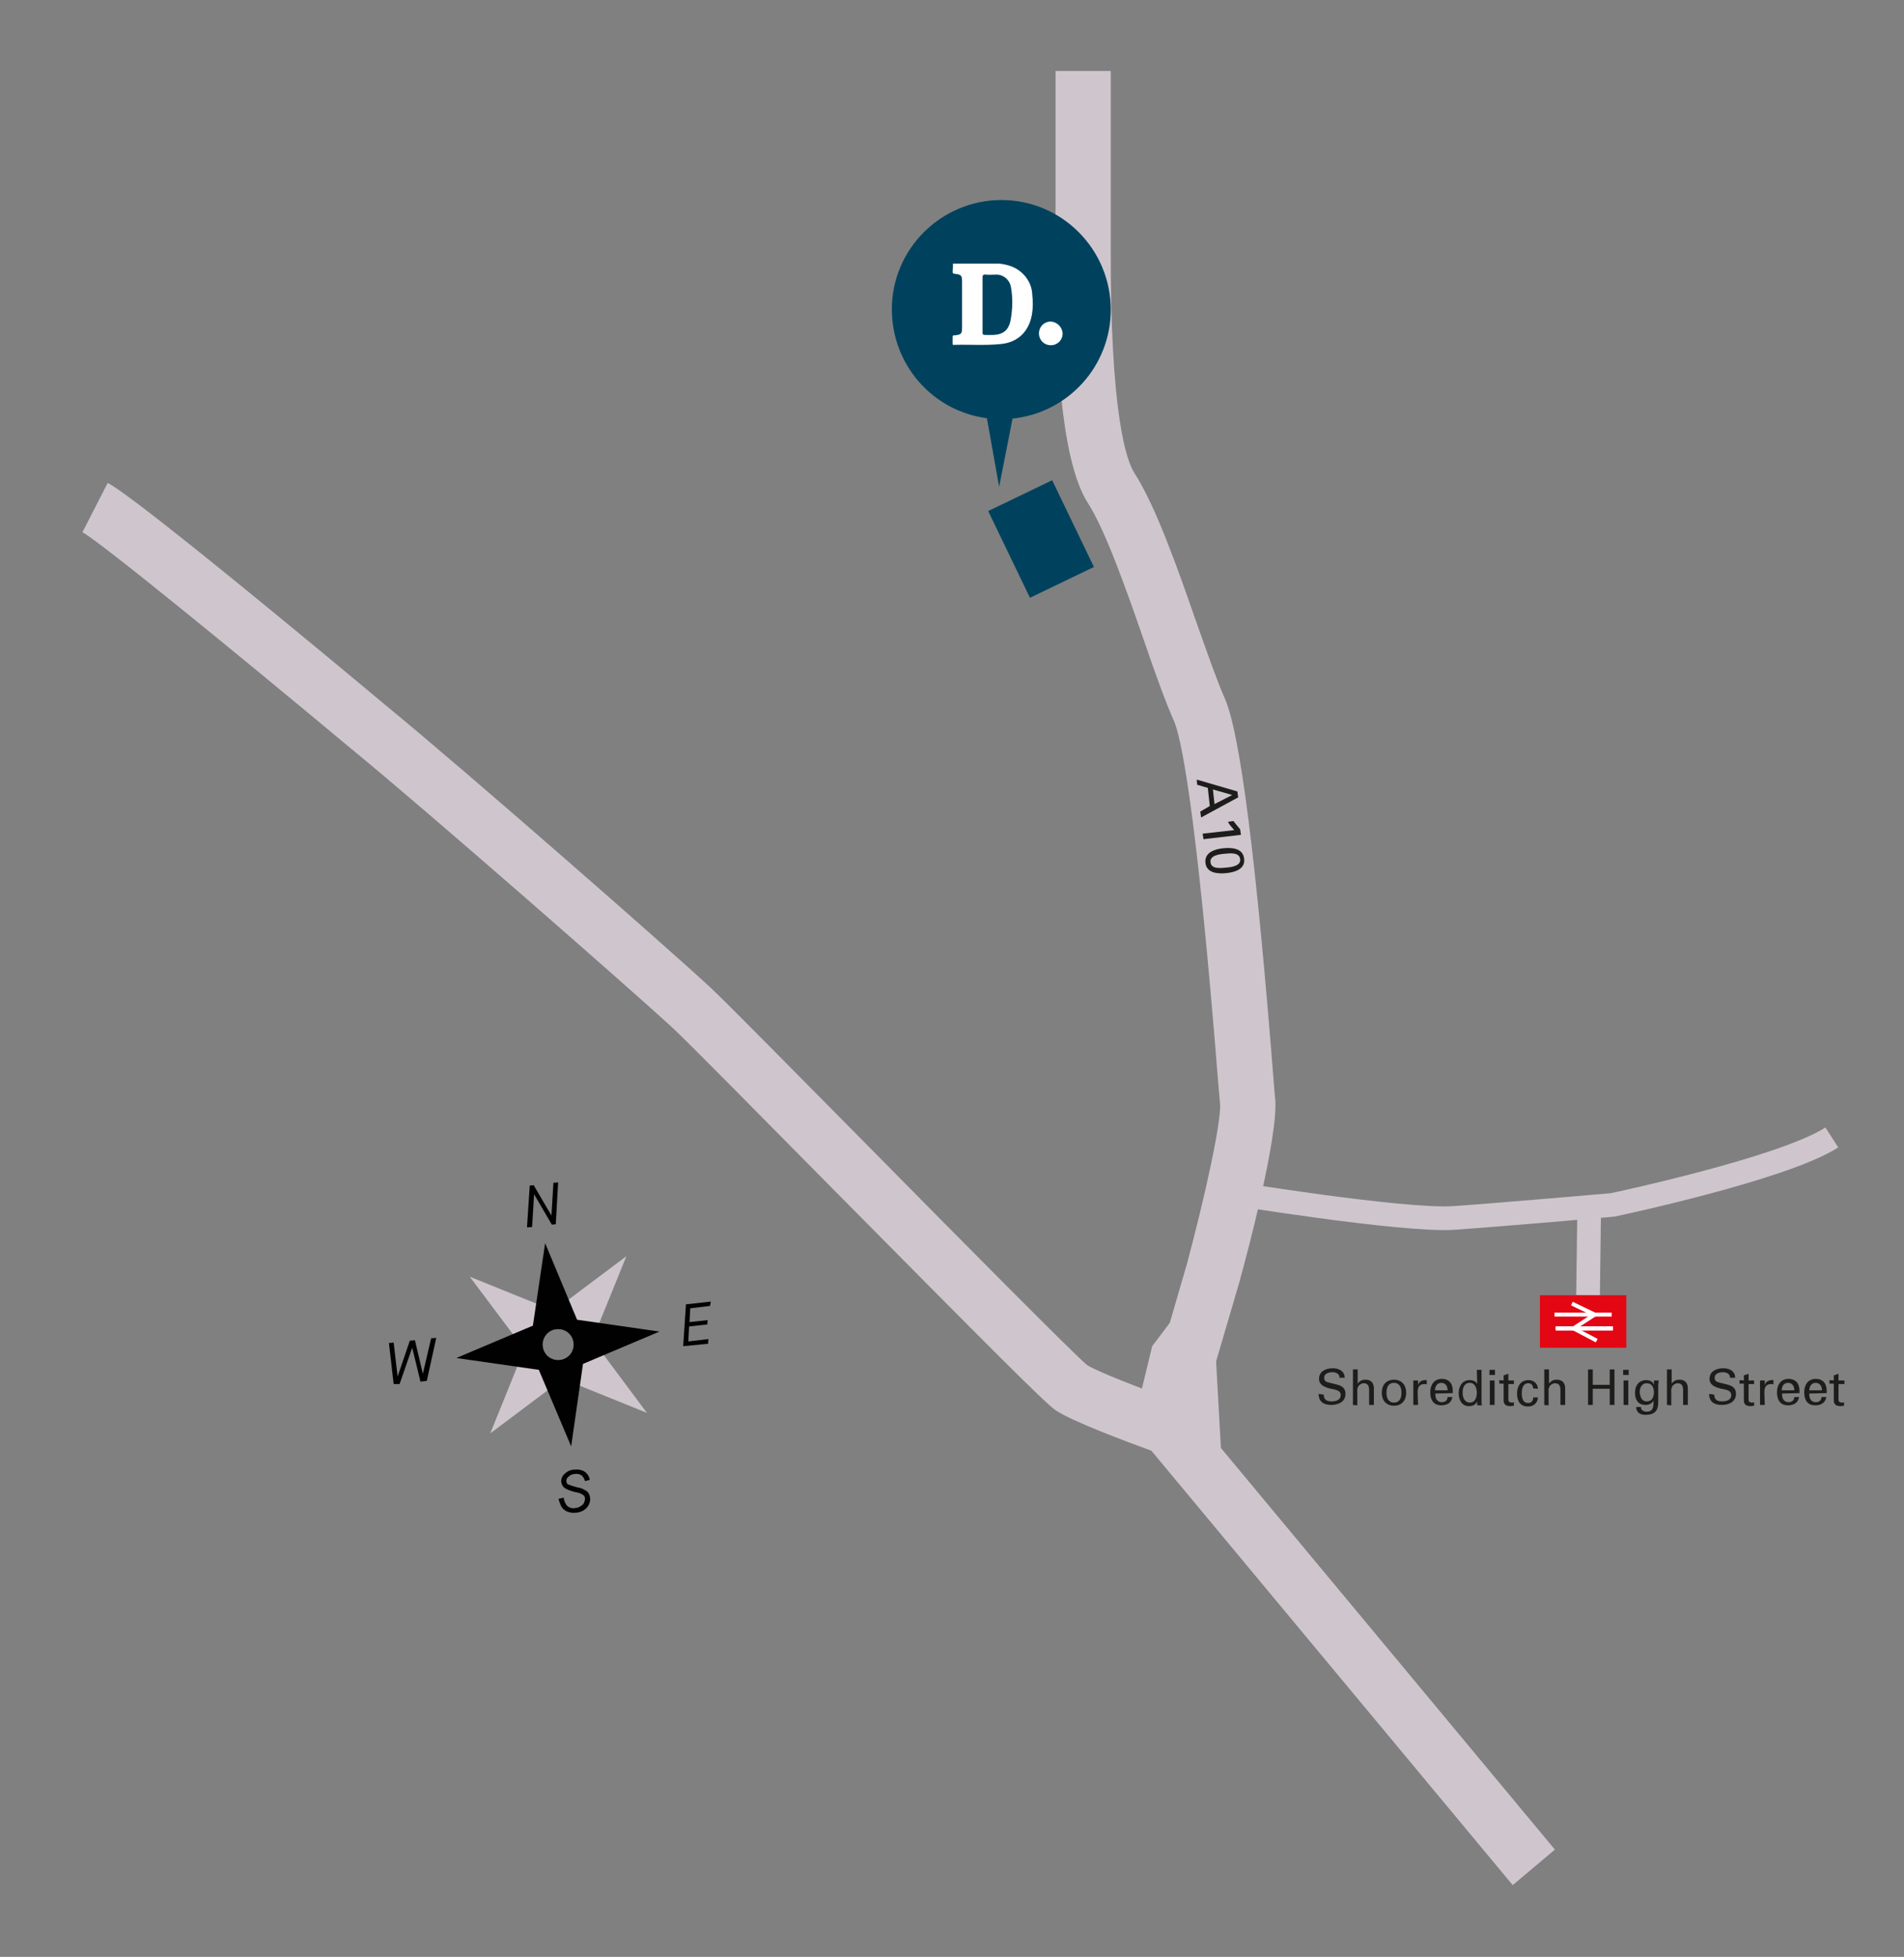 <?xml version="1.0" encoding="utf-8"?>
<!-- Generator: Adobe Illustrator 24.0.2, SVG Export Plug-In . SVG Version: 6.00 Build 0)  -->
<svg version="1.1" id="Layer_1" xmlns="http://www.w3.org/2000/svg" xmlns:xlink="http://www.w3.org/1999/xlink" x="0px" y="0px"
	 viewBox="0 0 482.7 496" style="enable-background:new 0 0 482.7 496;" xml:space="preserve">
<rect x="0" y="0" width="482.7" height="496" fill="#808080" stroke="none"/>
<style type="text/css">
	.st0{fill:#CFC6CD;}
	.st1{fill:#00425E;}
	.st2{fill-rule:evenodd;clip-rule:evenodd;fill:#00425E;}
	.st3{fill:#FFFFFF;}
	.st4{fill:#010101;}
	.st5{fill:none;stroke:#CFC6CD;stroke-width:6;stroke-miterlimit:10;}
	.st6{fill:#E30613;}
	.st7{fill:none;stroke:#FFFFFF;stroke-miterlimit:10;}
	.st8{fill:#1D1D1B;}
</style>
<g id="Layer_2_1_">
	<path class="st0" d="M383.5,477.8l-91.6-110.1c-6.3-2.3-20-7.4-24.2-10.2c-2.6-1.7-16.4-15.6-56.6-56.2c-18.8-19-36.5-37-40.7-40.9
		c-9.9-9.1-61.3-54.2-81.7-70.9c-29.5-24.6-63.2-52.1-67.8-54.6l6.4-12.5c7.2,3.7,55.7,44,70.4,56.3c20.5,16.8,72.3,62.2,82.3,71.5
		c4.4,4.1,21.4,21.4,41.1,41.3c21.4,21.7,50.8,51.4,54.5,54.5c2.5,1.6,13.7,6,22.8,9.2l1.8,0.6l94,113L383.5,477.8z"/>
	<path class="st0" d="M302.8,363.8l-13.4-3.9l11.5-39.5c4.4-16.4,8.8-36.1,8.4-40.7c-0.1-0.7-0.1-1.8-0.3-3.3
		c-5.9-74.8-9.9-90.4-11.4-93.7c-2.2-5-4.9-12.5-7.6-20.4c-4.3-12.4-9.7-27.8-14.2-34.8c-5.7-8.9-8.4-30.3-8.2-65.5l0-1.5
		c0-6.5,0-42.5,0-42.5l14,0c0,0,0,36,0,42.5l0,1.6c-0.2,43.4,4.1,54.9,6,57.8c5.4,8.4,10.9,24,15.7,37.8c2.7,7.6,5.2,14.8,7.2,19.3
		c3.9,8.8,8,40.9,12.5,98.3c0.1,1.5,0.2,2.6,0.3,3.3c0.8,9.4-7.2,39.6-8.9,45.6l0,0.1L302.8,363.8z"/>
	
		<rect x="254.9" y="124.3" transform="matrix(0.901 -0.434 0.434 0.901 -33.088 128.164)" class="st1" width="18" height="24.4"/>
	<polygon class="st0" points="289.1,353.6 292.1,341.2 307,321.5 310.1,377.5 	"/>
	<path class="st2" d="M281.6,78.5c0-15.3-12.4-27.8-27.7-27.8c-15.3,0-27.8,12.4-27.8,27.7c0,14,10.3,25.8,24.1,27.6l3.1,17.4
		l3.4-17.3C270.9,104.6,281.6,92.7,281.6,78.5z"/>
	<path class="st3" d="M255.4,67.2c-0.7-0.2-1.4-0.3-2.1-0.4h-11.7c0,0.7,0,1.3-0.1,2c0,0.4,0.1,0.6,0.6,0.6c1.6,0.2,1.8,0.4,1.8,2
		c0,3.9,0,7.7,0,11.6c0,1.6-0.2,1.8-1.8,2c-0.2,0-0.5-0.1-0.6,0.3c0,0.7,0,1.3,0,1.9c0,0.3,0.3,0.2,0.5,0.2
		c3.9-0.1,7.8,0.2,11.7-0.2c4.3-0.4,7.1-3.1,7.9-7.4c0.3-1.7,0.3-3.4,0.1-5.1C261.6,71.2,259,68.1,255.4,67.2z M256.2,81.2
		c-0.5,2.5-1.9,3.6-4.4,3.7c-0.7,0-1.3,0-2,0s-0.7-0.2-0.7-0.8c0-2.3,0-4.6,0-6.9s0-4.5,0-6.8c0-0.6,0.1-0.9,0.8-0.8
		c0.8,0.1,1.6,0,2.5,0c1.9-0.1,3.6,1.3,3.9,3.2C256.8,75.6,256.7,78.5,256.2,81.2L256.2,81.2z M266.4,81.5c-1.7,0-3,1.3-3,3
		c0,1.7,1.3,3,3,3s3-1.3,3-3C269.3,82.9,268,81.6,266.4,81.5z"/>
	<g>
		<path class="st4" d="M133.6,311.1l0.7-10.6l1-0.1l4.5,7.7l0,0l0.5-8.3l1.2-0.1l-0.6,10.6l-1,0.1l-4.5-7.7l0,0l-0.5,8.3
			L133.6,311.1z"/>
		<path class="st4" d="M173.2,341.2l0.7-10.6l6.3-0.7L180,331l-5,0.6l-0.2,3.5l4.6-0.5l-0.1,1.1l-4.6,0.5l-0.2,3.8l5.1-0.6l-0.1,1.2
			L173.2,341.2z"/>
		<path class="st4" d="M141.6,379.9l1.3-0.3c0.1,0.8,0.4,1.5,0.9,2.1c0.6,0.5,1.4,0.7,2.1,0.5c0.7,0,1.3-0.4,1.8-0.8
			c0.4-0.4,0.6-1,0.6-1.6c0-0.4-0.2-0.7-0.5-0.9c-0.6-0.4-1.2-0.6-1.9-0.7c-0.9-0.2-1.8-0.5-2.7-1c-0.5-0.4-0.8-0.9-0.9-1.5
			c-0.1-0.8,0.2-1.6,0.8-2.1c0.7-0.7,1.6-1.1,2.5-1.1c0.9-0.1,1.8,0,2.6,0.5c0.7,0.5,1.2,1.2,1.3,2.1l-1.2,0.3
			c-0.1-0.5-0.4-1-0.8-1.4c-0.5-0.4-1.2-0.5-1.8-0.4c-0.6,0-1.2,0.3-1.6,0.7c-0.4,0.3-0.6,0.8-0.5,1.2c0,0.4,0.2,0.7,0.6,0.8
			c0.7,0.3,1.5,0.5,2.2,0.7c0.9,0.1,1.7,0.5,2.4,1c0.5,0.4,0.7,1,0.8,1.6c0.1,0.9-0.2,1.8-0.8,2.5c-0.7,0.8-1.7,1.2-2.7,1.3
			c-0.9,0.1-1.8,0-2.6-0.4c-0.7-0.4-1.3-1.1-1.5-1.9C141.8,380.7,141.7,380.3,141.6,379.9z"/>
		<path class="st4" d="M99.8,350.8l-1.2-10.4l1.2-0.1l1,8.6l0,0l3.1-9.1l1.3-0.1l2,8.5l0,0l2.1-9l1.3-0.1l-2.4,10.9l-1.6,0.2
			l-2.1-8.6l0,0l-3.2,9.2L99.8,350.8z"/>
		<g id="_Group_">
			<path class="st0" d="M158.8,318.4L158.8,318.4l-18.4,13.8l-21.3-8.6l0,0l13.8,18.4l-8.6,21.3l0,0l18.4-13.8l21.3,8.6l0,0
				l-13.8-18.5L158.8,318.4L158.8,318.4z M144.6,343.2c-1.3,1.7-3.8,2-5.5,0.7c-1.7-1.3-2-3.8-0.7-5.5c1.3-1.7,3.8-2,5.5-0.7
				C145.6,339,145.9,341.5,144.6,343.2C144.6,343.2,144.6,343.2,144.6,343.2z"/>
			<path class="st4" d="M115.8,344.2L115.8,344.2L115.8,344.2z"/>
			<path class="st4" d="M138.2,315.1l-3.1,20.9l-19.4,8.2l0,0l20.9,3l8.2,19.4l3-20.9l19.4-8.2l-20.9-3L138.2,315.1z M144.6,343.2
				c-1.3,1.7-3.8,2-5.5,0.7c-1.7-1.3-2-3.8-0.7-5.5c1.3-1.7,3.8-2,5.5-0.7C145.6,339,145.9,341.5,144.6,343.2
				C144.6,343.2,144.6,343.2,144.6,343.2z"/>
		</g>
	</g>
	<path class="st5" d="M310.1,302.1c0,0,45.7,7.5,58.5,6.6c12.9-0.9,40.2-3.3,40.2-3.3s43.2-9.1,55.6-17.1"/>
	<line class="st5" x1="402.9" y1="305.5" x2="402.6" y2="328.3"/>
	<rect x="390.4" y="328.3" class="st6" width="21.9" height="13.3"/>
	<line class="st7" x1="394.4" y1="336.7" x2="408.9" y2="336.7"/>
	<line class="st7" x1="394.4" y1="336.7" x2="408.9" y2="336.7"/>
	<line class="st7" x1="394.1" y1="333.2" x2="408.6" y2="333.2"/>
	<polyline class="st7" points="398.5,330.4 404.3,333.2 398.9,336.7 404.8,339.8 	"/>
</g>
<g id="Layer_3">
	<g>
		<path class="st8" d="M303.4,197.6l10.3,3l0.2,1.5l-9.4,5.1l-0.2-1.5l2.4-1.4l-0.5-4.6l-2.7-0.8L303.4,197.6z M307.5,200.1l0.4,3.7
			l4.5-2.3L307.5,200.1z"/>
		<path class="st8" d="M305.1,212.7l-0.2-1.4l8-0.9c-0.6-0.7-1.2-1.3-1.6-2.1l1.4-0.2c0.2,0.3,1.3,1.6,1.7,2.1l0.2,1.4L305.1,212.7z
			"/>
		<path class="st8" d="M310.9,221.3c-2,0.2-5,0.1-5.3-2.6c-0.3-2.7,2.5-3.5,4.5-3.7c2-0.2,5-0.1,5.3,2.6
			C315.8,220.3,313,221.1,310.9,221.3z M310.4,216.4c-1.2,0.1-3.8,0.4-3.5,2.2c0.2,1.8,2.8,1.4,4,1.3c1.2-0.1,3.8-0.4,3.5-2.2
			C314.1,215.9,311.6,216.3,310.4,216.4z"/>
	</g>
	<g>
		<path class="st8" d="M335.6,353.5c0,1.3,0.8,1.7,2,1.7c1,0,2.3-0.3,2.3-1.6c0-0.9-0.7-1.2-1.5-1.4c-1.5-0.3-4-0.7-4-2.7
			c0-2,1.8-2.7,3.5-2.7c1.5,0,3,0.7,3,2.4h-1.3c0-1-0.9-1.4-1.8-1.4c-0.9,0-2.1,0.3-2.1,1.4c0,1,0.7,1.1,1.5,1.3
			c1.7,0.5,3.9,0.5,3.9,2.8c0,2-1.8,2.8-3.6,2.8c-1.9,0-3.2-0.8-3.2-2.8L335.6,353.5L335.6,353.5z"/>
		<path class="st8" d="M343,356.1v-9h1.2v3.6h0c0.5-0.7,1.1-1,2-1c1.6,0,2.1,1.1,2.1,2.2v4.2h-1.2v-3.7c0-1.1-0.3-1.8-1.4-1.8
			c-0.5,0-1.2,0.4-1.4,0.9c-0.3,0.6-0.2,1.1-0.2,1.5v3.2L343,356.1L343,356.1z"/>
		<path class="st8" d="M356.5,353c0,1.9-1.1,3.3-3.1,3.3s-3.1-1.4-3.1-3.3s1.1-3.3,3.1-3.3C355.4,349.7,356.5,351.1,356.5,353z
			 M353.4,355.5c1.4,0,1.9-1.1,1.9-2.5c0-1.3-0.5-2.5-1.9-2.5s-1.9,1.1-1.9,2.5C351.5,354.4,352,355.5,353.4,355.5z"/>
		<path class="st8" d="M359.5,356.1h-1.2v-6.2h1.2v1.2h0c0.2-0.9,1-1.3,1.8-1.3c0.1,0,0.3,0,0.4,0v1.1c-0.2-0.1-0.4-0.1-0.5-0.1
			c-1.5,0-1.8,0.9-1.8,2.2L359.5,356.1L359.5,356.1z"/>
		<path class="st8" d="M363.9,353.2c-0.1,1.1,0.4,2.2,1.6,2.2c0.9,0,1.4-0.4,1.5-1.3h1.2c-0.2,1.4-1.3,2.1-2.8,2.1
			c-2,0-2.8-1.4-2.8-3.3c0-1.8,0.9-3.4,2.9-3.4c1.9,0,2.8,1.2,2.8,3v0.6L363.9,353.2L363.9,353.2z M367,352.4c0-1-0.5-1.9-1.6-1.9
			c-1,0-1.6,0.8-1.6,1.9H367z"/>
		<path class="st8" d="M374.4,347.2h1.2v7.9c0,0.4,0,0.8,0.1,1.1h-1.2l0-0.9v-0.1h0c-0.4,0.9-1.2,1.2-2.1,1.2
			c-1.9,0-2.6-1.7-2.6-3.3c0-1.7,0.9-3.3,2.8-3.3c0.8,0,1.6,0.3,1.9,1h0L374.4,347.2L374.4,347.2z M372.6,355.5
			c1.4,0,1.8-1.3,1.8-2.5c0-1.1-0.4-2.5-1.8-2.5c-1.4,0-1.8,1.3-1.8,2.5S371.3,355.5,372.6,355.5z"/>
		<path class="st8" d="M377.6,347.2h1.4v1.3h-1.4V347.2z M377.7,356.1v-6.2h1.2v6.2H377.7z"/>
		<path class="st8" d="M381.2,349.9v-1.3l1.2-0.4v1.7l1.4,0v0.9l-1.4,0v4c0,0.5,0.4,0.7,0.8,0.7c0.2,0,0.4,0,0.6-0.1v0.9
			c-0.3,0-0.5,0.1-0.8,0.1c-0.3,0-0.5,0-0.8-0.1c-0.2,0-0.5-0.1-0.7-0.4c-0.2-0.3-0.3-0.3-0.3-1.2v-4l-1.1,0v-0.9L381.2,349.9z"/>
		<path class="st8" d="M388.7,351.9c-0.1-0.8-0.4-1.3-1.3-1.3c-1.1,0-1.6,1-1.6,2.5s0.4,2.5,1.6,2.5c0.8,0,1.3-0.5,1.3-1.4h1.2
			c-0.1,1.4-1.1,2.3-2.5,2.3c-2,0-2.8-1.4-2.8-3.3c0-1.8,0.9-3.4,2.9-3.4c1.3,0,2.3,0.8,2.4,2.2L388.7,351.9L388.7,351.9z"/>
		<path class="st8" d="M391.5,356.1v-9h1.2v3.6h0c0.5-0.7,1.1-1,2-1c1.6,0,2.1,1.1,2.1,2.2v4.2h-1.2v-3.7c0-1.1-0.3-1.8-1.4-1.8
			c-0.5,0-1.2,0.4-1.4,0.9c-0.3,0.6-0.2,1.1-0.2,1.5v3.2L391.5,356.1L391.5,356.1z"/>
		<path class="st8" d="M402.6,356.1v-9h1.2v3.9h4.3v-3.9h1.2v9h-1.2v-4.1h-4.3v4.1H402.6z"/>
		<path class="st8" d="M411.5,347.2h1.4v1.3h-1.4V347.2z M411.6,356.1v-6.2h1.2v6.2H411.6z"/>
		<path class="st8" d="M419.3,349.9h1.2c0,0.4-0.1,0.8-0.1,1.1v4.4c0,2.3-1,3.2-3.3,3.2c-1.3,0-2.3-0.6-2.3-2h1.2
			c0,0.8,0.6,1.2,1.5,1.2c1.7,0,1.7-1.4,1.7-2.8h0c-0.4,0.8-1.3,1.1-2,1.1c-1.9,0-2.7-1.3-2.7-3.1c0-1.8,1-3.2,2.9-3.2
			c0.6,0,1.3,0.2,1.7,0.8c0,0,0.2,0.4,0.2,0.3L419.3,349.9z M417.5,355.2c1.3,0,1.8-1.1,1.8-2.3c0-1.2-0.5-2.3-1.8-2.3
			c-1.4,0-1.8,1.3-1.8,2.3C415.8,353.9,416.1,355.2,417.5,355.2z"/>
		<path class="st8" d="M422.6,356.1v-9h1.2v3.6h0c0.5-0.7,1.1-1,2-1c1.6,0,2.1,1.1,2.1,2.2v4.2h-1.2v-3.7c0-1.1-0.3-1.8-1.4-1.8
			c-0.5,0-1.2,0.4-1.4,0.9c-0.3,0.6-0.2,1.1-0.2,1.5v3.2L422.6,356.1L422.6,356.1z"/>
		<path class="st8" d="M434.6,353.5c0,1.3,0.8,1.7,2,1.7c1,0,2.3-0.3,2.3-1.6c0-0.9-0.7-1.2-1.5-1.4c-1.5-0.3-4-0.7-4-2.7
			c0-2,1.8-2.7,3.5-2.7c1.5,0,3,0.7,3,2.4h-1.3c0-1-0.9-1.4-1.8-1.4c-0.9,0-2.1,0.3-2.1,1.4c0,1,0.7,1.1,1.5,1.3
			c1.7,0.5,3.9,0.5,3.9,2.8c0,2-1.8,2.8-3.6,2.8c-1.9,0-3.2-0.8-3.2-2.8L434.6,353.5L434.6,353.5z"/>
		<path class="st8" d="M442.1,349.9v-1.3l1.2-0.4v1.7l1.4,0v0.9l-1.4,0v4c0,0.5,0.4,0.7,0.8,0.7c0.2,0,0.4,0,0.6-0.1v0.9
			c-0.3,0-0.5,0.1-0.8,0.1c-0.3,0-0.5,0-0.8-0.1c-0.2,0-0.5-0.1-0.7-0.4c-0.2-0.3-0.3-0.3-0.3-1.2v-4l-1.1,0v-0.9L442.1,349.9z"/>
		<path class="st8" d="M447.4,356.1h-1.2v-6.2h1.2v1.2h0c0.2-0.9,1-1.3,1.8-1.3c0.1,0,0.3,0,0.4,0v1.1c-0.2-0.1-0.4-0.1-0.5-0.1
			c-1.5,0-1.8,0.9-1.8,2.2L447.4,356.1L447.4,356.1z"/>
		<path class="st8" d="M451.8,353.2c-0.1,1.1,0.4,2.2,1.6,2.2c0.9,0,1.4-0.4,1.5-1.3h1.2c-0.2,1.4-1.3,2.1-2.8,2.1
			c-2,0-2.8-1.4-2.8-3.3c0-1.8,0.9-3.4,2.9-3.4c1.9,0,2.8,1.2,2.8,3v0.6L451.8,353.2L451.8,353.2z M454.9,352.4c0-1-0.5-1.9-1.6-1.9
			c-1,0-1.6,0.8-1.6,1.9H454.9z"/>
		<path class="st8" d="M458.7,353.2c-0.1,1.1,0.4,2.2,1.6,2.2c0.9,0,1.4-0.4,1.5-1.3h1.2c-0.2,1.4-1.3,2.1-2.8,2.1
			c-2,0-2.8-1.4-2.8-3.3c0-1.8,0.9-3.4,2.9-3.4c1.9,0,2.8,1.2,2.8,3v0.6L458.7,353.2L458.7,353.2z M461.9,352.4c0-1-0.5-1.9-1.6-1.9
			c-1,0-1.6,0.8-1.6,1.9H461.9z"/>
		<path class="st8" d="M464.9,349.9v-1.3l1.2-0.4v1.7l1.5,0v0.9l-1.5,0v4c0,0.5,0.4,0.7,0.8,0.7c0.2,0,0.4,0,0.6-0.1v0.9
			c-0.3,0-0.5,0.1-0.8,0.1c-0.3,0-0.5,0-0.8-0.1c-0.2,0-0.5-0.1-0.7-0.4c-0.2-0.3-0.3-0.3-0.3-1.2v-4l-1.1,0v-0.9L464.9,349.9z"/>
	</g>
</g>
</svg>
